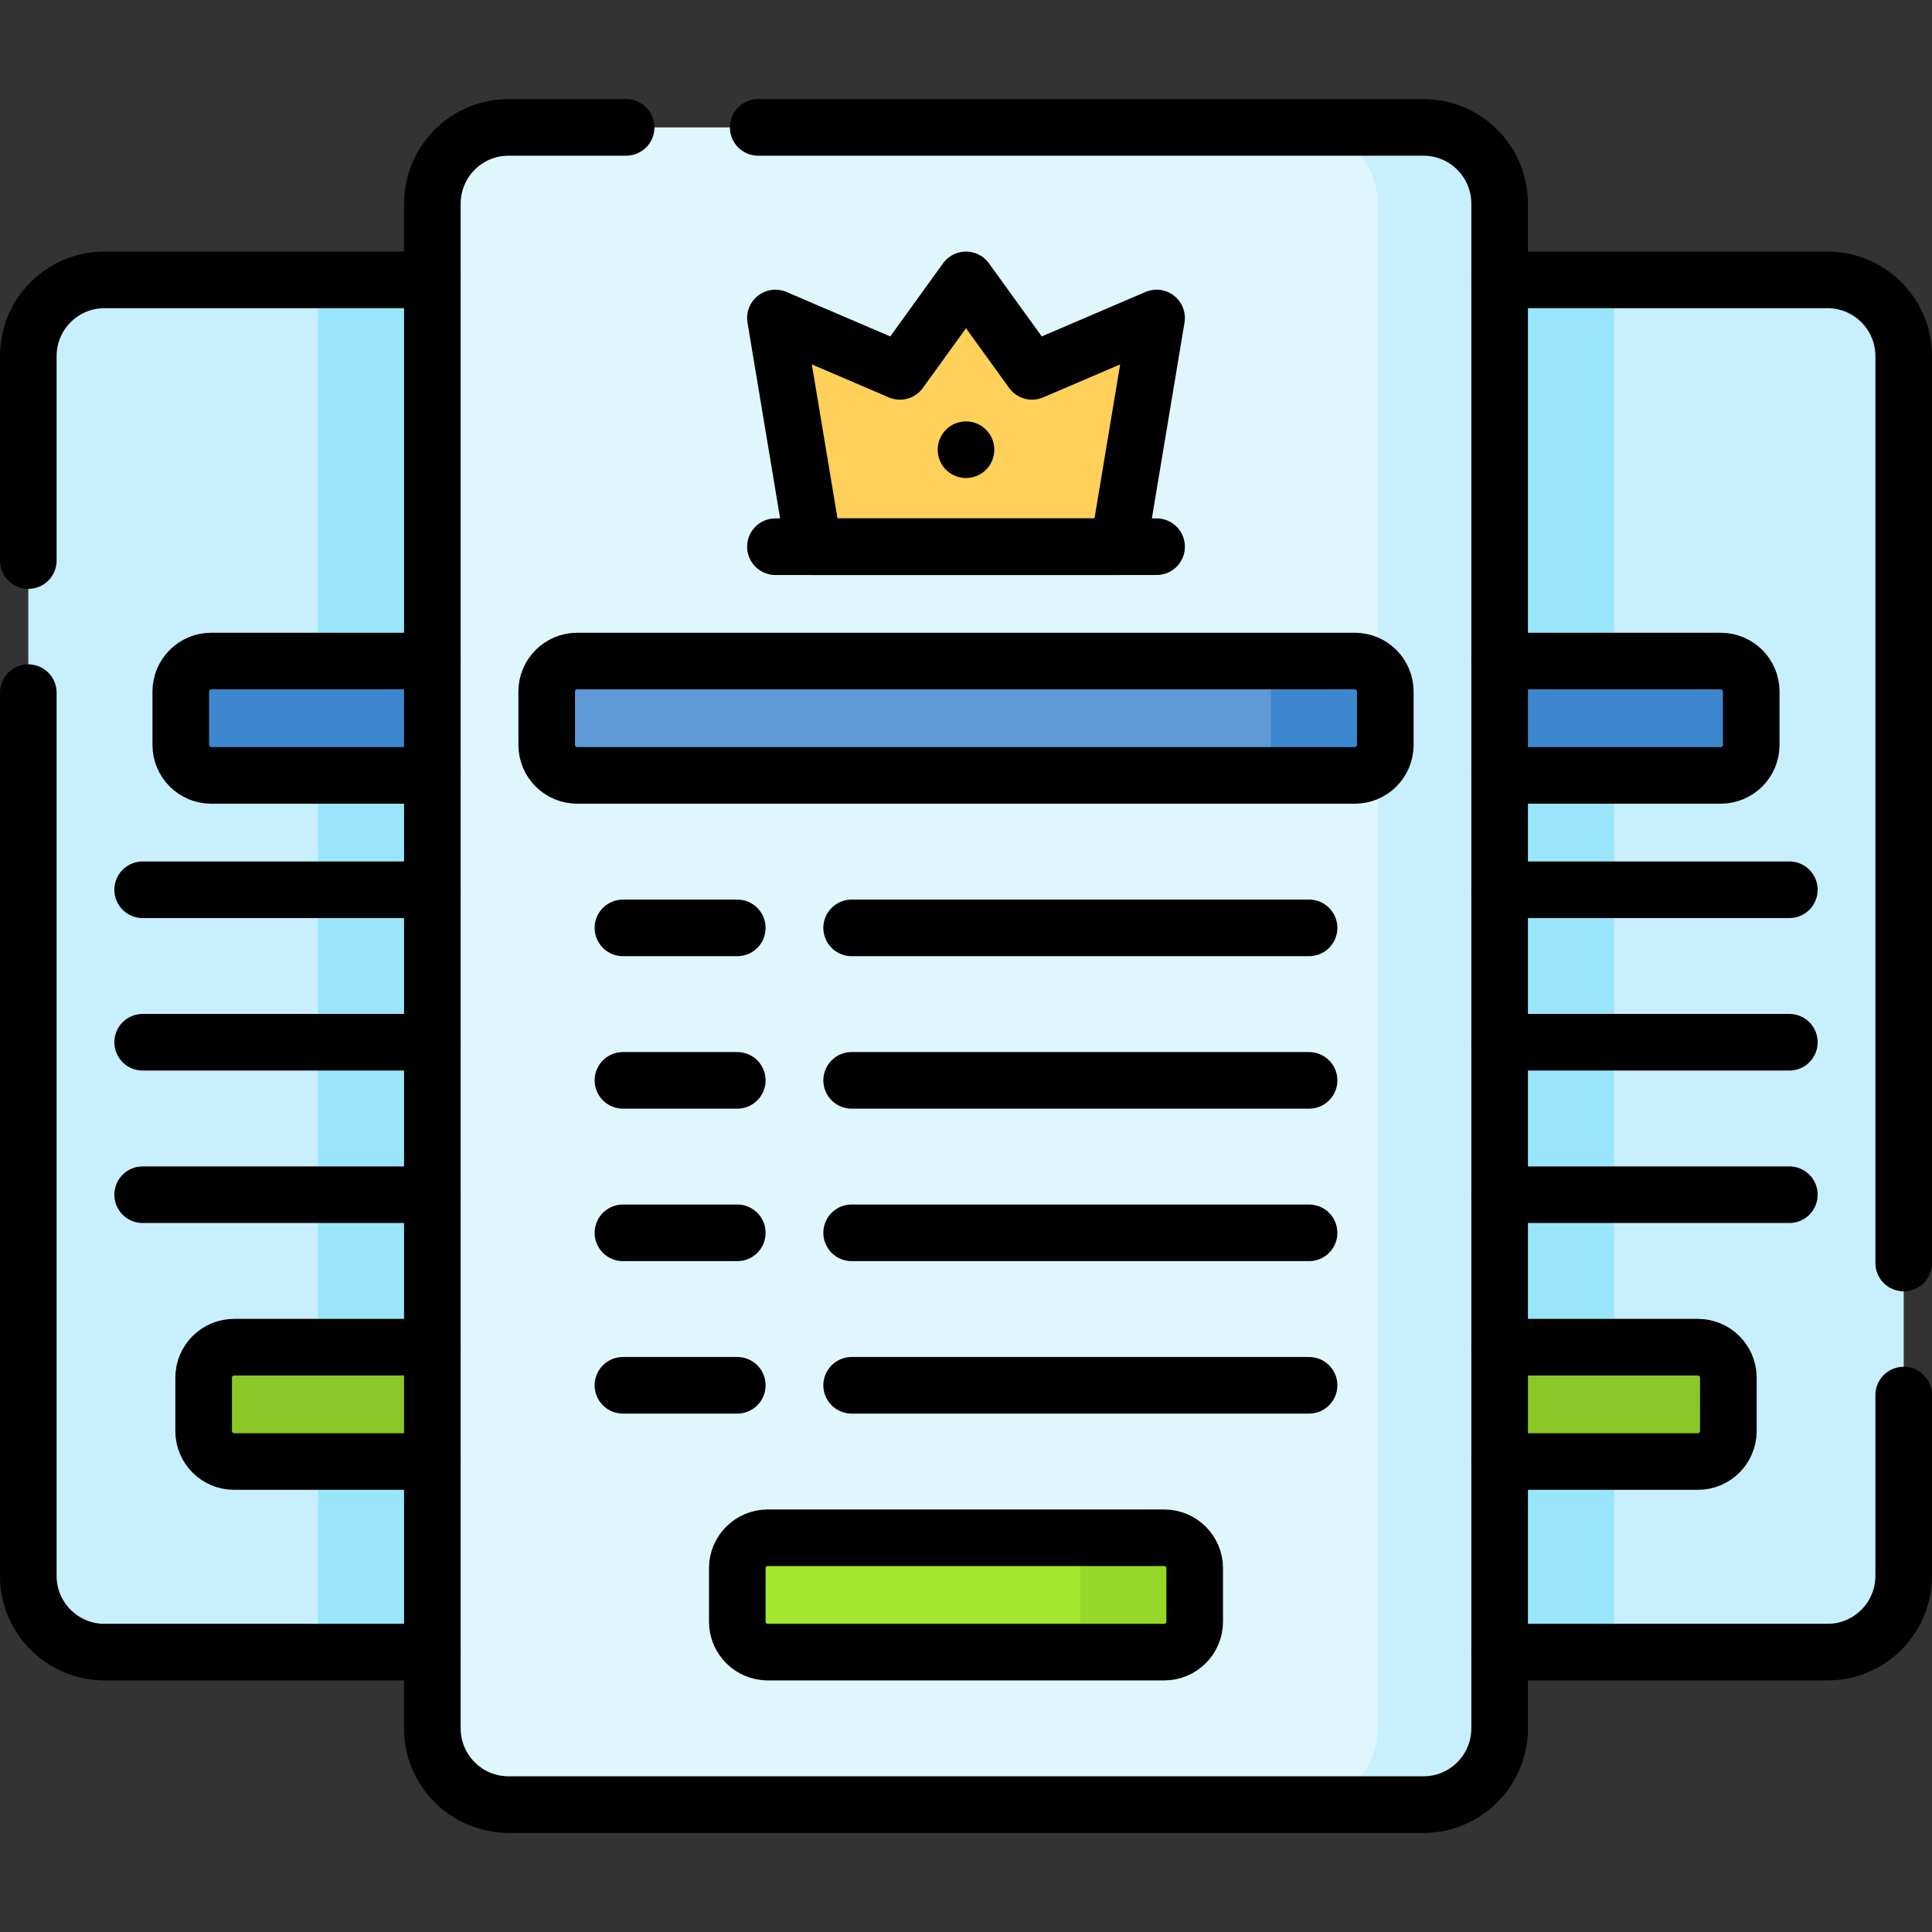 <?xml version="1.0" encoding="UTF-8"?>
<svg xmlns="http://www.w3.org/2000/svg" xmlns:xlink="http://www.w3.org/1999/xlink" version="1.1" id="Capa_1" x="0px" y="0px" viewBox="0 0 512 512" style="enable-background:new 0 0 512 512;" xml:space="preserve" width="512" height="512">
<rect x="0" y="0" width="512" height="512" fill="#333333" stroke="none"/>
<g>
	<path style="fill:#C8EFFE;" d="M27.703,437.829h86.874V74.171H27.703C16.545,74.171,7.5,83.216,7.5,94.374v323.252&#10;&#9;&#9;C7.5,428.784,16.545,437.829,27.703,437.829z"/>
	<rect x="84.272" y="74.171" style="fill:#99E6FC;" width="30.305" height="363.659"/>
	<path style="fill:#8BC727;" d="M114.577,387.321v-30.305H62.049c-4.463,0-8.081,3.618-8.081,8.081v14.142&#10;&#9;&#9;c0,4.463,3.618,8.081,8.081,8.081H114.577z"/>
	<path style="fill:#3C87D0;" d="M114.577,205.492v-30.305H55.988c-4.463,0-8.081,3.618-8.081,8.081v14.142&#10;&#9;&#9;c0,4.463,3.618,8.081,8.081,8.081H114.577z"/>
	<path style="fill:#DFF6FD;" d="M377.22,478.236H134.781c-11.158,0-20.203-9.045-20.203-20.203V53.967&#10;&#9;&#9;c0-11.158,9.045-20.203,20.203-20.203H377.22c11.158,0,20.203,9.045,20.203,20.203v404.065&#10;&#9;&#9;C397.423,469.19,388.377,478.236,377.22,478.236z"/>
	<path style="fill:#C8EFFE;" d="M484.297,437.829h-86.874V74.171h86.874c11.158,0,20.203,9.045,20.203,20.203v323.252&#10;&#9;&#9;C504.5,428.784,495.455,437.829,484.297,437.829z"/>
	<rect x="397.423" y="74.171" style="fill:#99E6FC;" width="30.305" height="363.659"/>
	<path style="fill:#A2E62E;" d="M195.39,429.748v-14.142c0-4.463,3.618-8.081,8.081-8.081h105.057c4.463,0,8.081,3.618,8.081,8.081&#10;&#9;&#9;v14.142c0,4.463-3.618,8.081-8.081,8.081H203.472C199.008,437.829,195.39,434.211,195.39,429.748z"/>
	<path style="fill:#8BC727;" d="M397.423,387.321v-30.305h52.528c4.463,0,8.081,3.618,8.081,8.081v14.142&#10;&#9;&#9;c0,4.463-3.618,8.081-8.081,8.081H397.423z"/>
	<path style="fill:#97D729;" d="M308.528,407.524h-30.305c4.463,0,8.081,3.618,8.081,8.081v14.142c0,4.463-3.618,8.081-8.081,8.081&#10;&#9;&#9;h30.305c4.463,0,8.081-3.618,8.081-8.081v-14.142C316.61,411.143,312.992,407.524,308.528,407.524z"/>
	<path style="fill:#C8EFFE;" d="M377.22,33.764h-32.325c11.158,0,20.203,9.045,20.203,20.203v404.065&#10;&#9;&#9;c0,11.158-9.045,20.203-20.203,20.203h32.325c11.158,0,20.203-9.045,20.203-20.203V53.967&#10;&#9;&#9;C397.423,42.81,388.377,33.764,377.22,33.764z"/>
	<g>
		<polygon style="fill:#FFD15B;" points="273.509,98.415 256,74.171 238.491,98.415 205.492,84.272 215.594,144.882 &#10;&#9;&#9;&#9;296.406,144.882 306.508,84.272 &#9;&#9;"/>
	</g>
	<path style="fill:#5F99D7;" d="M144.882,197.411v-14.142c0-4.463,3.618-8.081,8.081-8.081h206.073c4.463,0,8.081,3.618,8.081,8.081&#10;&#9;&#9;v14.142c0,4.463-3.618,8.081-8.081,8.081H152.963C148.5,205.492,144.882,201.874,144.882,197.411z"/>
	<path style="fill:#3C87D0;" d="M397.423,205.492v-30.305h58.589c4.463,0,8.081,3.618,8.081,8.081v14.142&#10;&#9;&#9;c0,4.463-3.618,8.081-8.081,8.081H397.423z"/>
	<path style="fill:#3C87D0;" d="M359.037,175.187h-30.305c4.463,0,8.081,3.618,8.081,8.081v14.142c0,4.463-3.618,8.081-8.081,8.081&#10;&#9;&#9;h30.305c4.463,0,8.081-3.618,8.081-8.081v-14.142C367.118,178.805,363.5,175.187,359.037,175.187z"/>
	<path style="fill:none;stroke:#000000;stroke-width:15;stroke-linecap:round;stroke-linejoin:round;stroke-miterlimit:10;" d="&#10;&#9;&#9;M114.577,357.016H62.049c-4.463,0-8.081,3.618-8.081,8.081v14.142c0,4.463,3.618,8.081,8.081,8.081h52.528"/>
	<path style="fill:none;stroke:#000000;stroke-width:15;stroke-linecap:round;stroke-linejoin:round;stroke-miterlimit:10;" d="&#10;&#9;&#9;M114.577,175.187H55.988c-4.463,0-8.081,3.618-8.081,8.081v14.142c0,4.463,3.618,8.081,8.081,8.081h58.589"/>
	
		<line style="fill:none;stroke:#000000;stroke-width:15;stroke-linecap:round;stroke-linejoin:round;stroke-miterlimit:10;" x1="114.577" y1="235.797" x2="37.805" y2="235.797"/>
	
		<line style="fill:none;stroke:#000000;stroke-width:15;stroke-linecap:round;stroke-linejoin:round;stroke-miterlimit:10;" x1="114.577" y1="276.203" x2="37.805" y2="276.203"/>
	
		<line style="fill:none;stroke:#000000;stroke-width:15;stroke-linecap:round;stroke-linejoin:round;stroke-miterlimit:10;" x1="114.577" y1="316.61" x2="37.805" y2="316.61"/>
	<path style="fill:none;stroke:#000000;stroke-width:15;stroke-linecap:round;stroke-linejoin:round;stroke-miterlimit:10;" d="&#10;&#9;&#9;M7.5,183.56v234.07c0,11.15,9.05,20.2,20.2,20.2h86.88"/>
	<path style="fill:none;stroke:#000000;stroke-width:15;stroke-linecap:round;stroke-linejoin:round;stroke-miterlimit:10;" d="&#10;&#9;&#9;M7.5,148.56V94.37c0-11.15,9.05-20.2,20.2-20.2h86.88"/>
	<path style="fill:none;stroke:#000000;stroke-width:15;stroke-linecap:round;stroke-linejoin:round;stroke-miterlimit:10;" d="&#10;&#9;&#9;M397.423,357.016h52.528c4.463,0,8.081,3.618,8.081,8.081v14.142c0,4.463-3.618,8.081-8.081,8.081h-52.528"/>
	
		<polygon style="fill:none;stroke:#000000;stroke-width:15;stroke-linecap:round;stroke-linejoin:round;stroke-miterlimit:10;" points="&#10;&#9;&#9;273.509,98.415 256,74.171 238.491,98.415 205.492,84.272 215.594,144.882 296.406,144.882 306.508,84.272 &#9;"/>
	
		<line style="fill:none;stroke:#000000;stroke-width:15;stroke-linecap:round;stroke-linejoin:round;stroke-miterlimit:10;" x1="205.492" y1="144.882" x2="306.508" y2="144.882"/>
	
		<line style="fill:none;stroke:#000000;stroke-width:15;stroke-linecap:round;stroke-linejoin:round;stroke-miterlimit:10;" x1="256" y1="119.176" x2="256" y2="119.176"/>
	<path style="fill:none;stroke:#000000;stroke-width:15;stroke-linecap:round;stroke-linejoin:round;stroke-miterlimit:10;" d="&#10;&#9;&#9;M397.423,175.187h58.589c4.463,0,8.081,3.618,8.081,8.081v14.142c0,4.463-3.618,8.081-8.081,8.081h-58.589"/>
	<path style="fill:none;stroke:#000000;stroke-width:15;stroke-linecap:round;stroke-linejoin:round;stroke-miterlimit:10;" d="&#10;&#9;&#9;M144.882,197.411v-14.142c0-4.463,3.618-8.081,8.081-8.081h206.073c4.463,0,8.081,3.618,8.081,8.081v14.142&#10;&#9;&#9;c0,4.463-3.618,8.081-8.081,8.081H152.963C148.5,205.492,144.882,201.874,144.882,197.411z"/>
	
		<line style="fill:none;stroke:#000000;stroke-width:15;stroke-linecap:round;stroke-linejoin:round;stroke-miterlimit:10;" x1="346.915" y1="245.898" x2="225.695" y2="245.898"/>
	
		<line style="fill:none;stroke:#000000;stroke-width:15;stroke-linecap:round;stroke-linejoin:round;stroke-miterlimit:10;" x1="195.39" y1="245.898" x2="165.085" y2="245.898"/>
	
		<line style="fill:none;stroke:#000000;stroke-width:15;stroke-linecap:round;stroke-linejoin:round;stroke-miterlimit:10;" x1="346.915" y1="286.305" x2="225.695" y2="286.305"/>
	
		<line style="fill:none;stroke:#000000;stroke-width:15;stroke-linecap:round;stroke-linejoin:round;stroke-miterlimit:10;" x1="195.39" y1="286.305" x2="165.085" y2="286.305"/>
	
		<line style="fill:none;stroke:#000000;stroke-width:15;stroke-linecap:round;stroke-linejoin:round;stroke-miterlimit:10;" x1="346.915" y1="326.711" x2="225.695" y2="326.711"/>
	
		<line style="fill:none;stroke:#000000;stroke-width:15;stroke-linecap:round;stroke-linejoin:round;stroke-miterlimit:10;" x1="195.39" y1="326.711" x2="165.085" y2="326.711"/>
	
		<line style="fill:none;stroke:#000000;stroke-width:15;stroke-linecap:round;stroke-linejoin:round;stroke-miterlimit:10;" x1="346.915" y1="367.118" x2="225.695" y2="367.118"/>
	
		<line style="fill:none;stroke:#000000;stroke-width:15;stroke-linecap:round;stroke-linejoin:round;stroke-miterlimit:10;" x1="474.195" y1="235.797" x2="397.423" y2="235.797"/>
	
		<line style="fill:none;stroke:#000000;stroke-width:15;stroke-linecap:round;stroke-linejoin:round;stroke-miterlimit:10;" x1="474.195" y1="276.203" x2="397.423" y2="276.203"/>
	
		<line style="fill:none;stroke:#000000;stroke-width:15;stroke-linecap:round;stroke-linejoin:round;stroke-miterlimit:10;" x1="474.195" y1="316.61" x2="397.423" y2="316.61"/>
	
		<line style="fill:none;stroke:#000000;stroke-width:15;stroke-linecap:round;stroke-linejoin:round;stroke-miterlimit:10;" x1="195.39" y1="367.118" x2="165.085" y2="367.118"/>
	<path style="fill:none;stroke:#000000;stroke-width:15;stroke-linecap:round;stroke-linejoin:round;stroke-miterlimit:10;" d="&#10;&#9;&#9;M195.39,429.748v-14.142c0-4.463,3.618-8.081,8.081-8.081h105.057c4.463,0,8.081,3.618,8.081,8.081v14.142&#10;&#9;&#9;c0,4.463-3.618,8.081-8.081,8.081H203.472C199.008,437.829,195.39,434.211,195.39,429.748z"/>
	<path style="fill:none;stroke:#000000;stroke-width:15;stroke-linecap:round;stroke-linejoin:round;stroke-miterlimit:10;" d="&#10;&#9;&#9;M200.93,33.76h176.29c11.16,0,20.2,9.05,20.2,20.21v404.06c0,11.16-9.04,20.21-20.2,20.21H134.78c-11.16,0-20.2-9.05-20.2-20.21&#10;&#9;&#9;V53.97c0-11.16,9.04-20.21,20.2-20.21h31.15"/>
	<path style="fill:none;stroke:#000000;stroke-width:15;stroke-linecap:round;stroke-linejoin:round;stroke-miterlimit:10;" d="&#10;&#9;&#9;M504.5,369.71v47.92c0,11.15-9.05,20.2-20.2,20.2h-86.88"/>
	<path style="fill:none;stroke:#000000;stroke-width:15;stroke-linecap:round;stroke-linejoin:round;stroke-miterlimit:10;" d="&#10;&#9;&#9;M397.42,74.17h86.88c11.15,0,20.2,9.05,20.2,20.2v240.34"/>
</g>















</svg>
